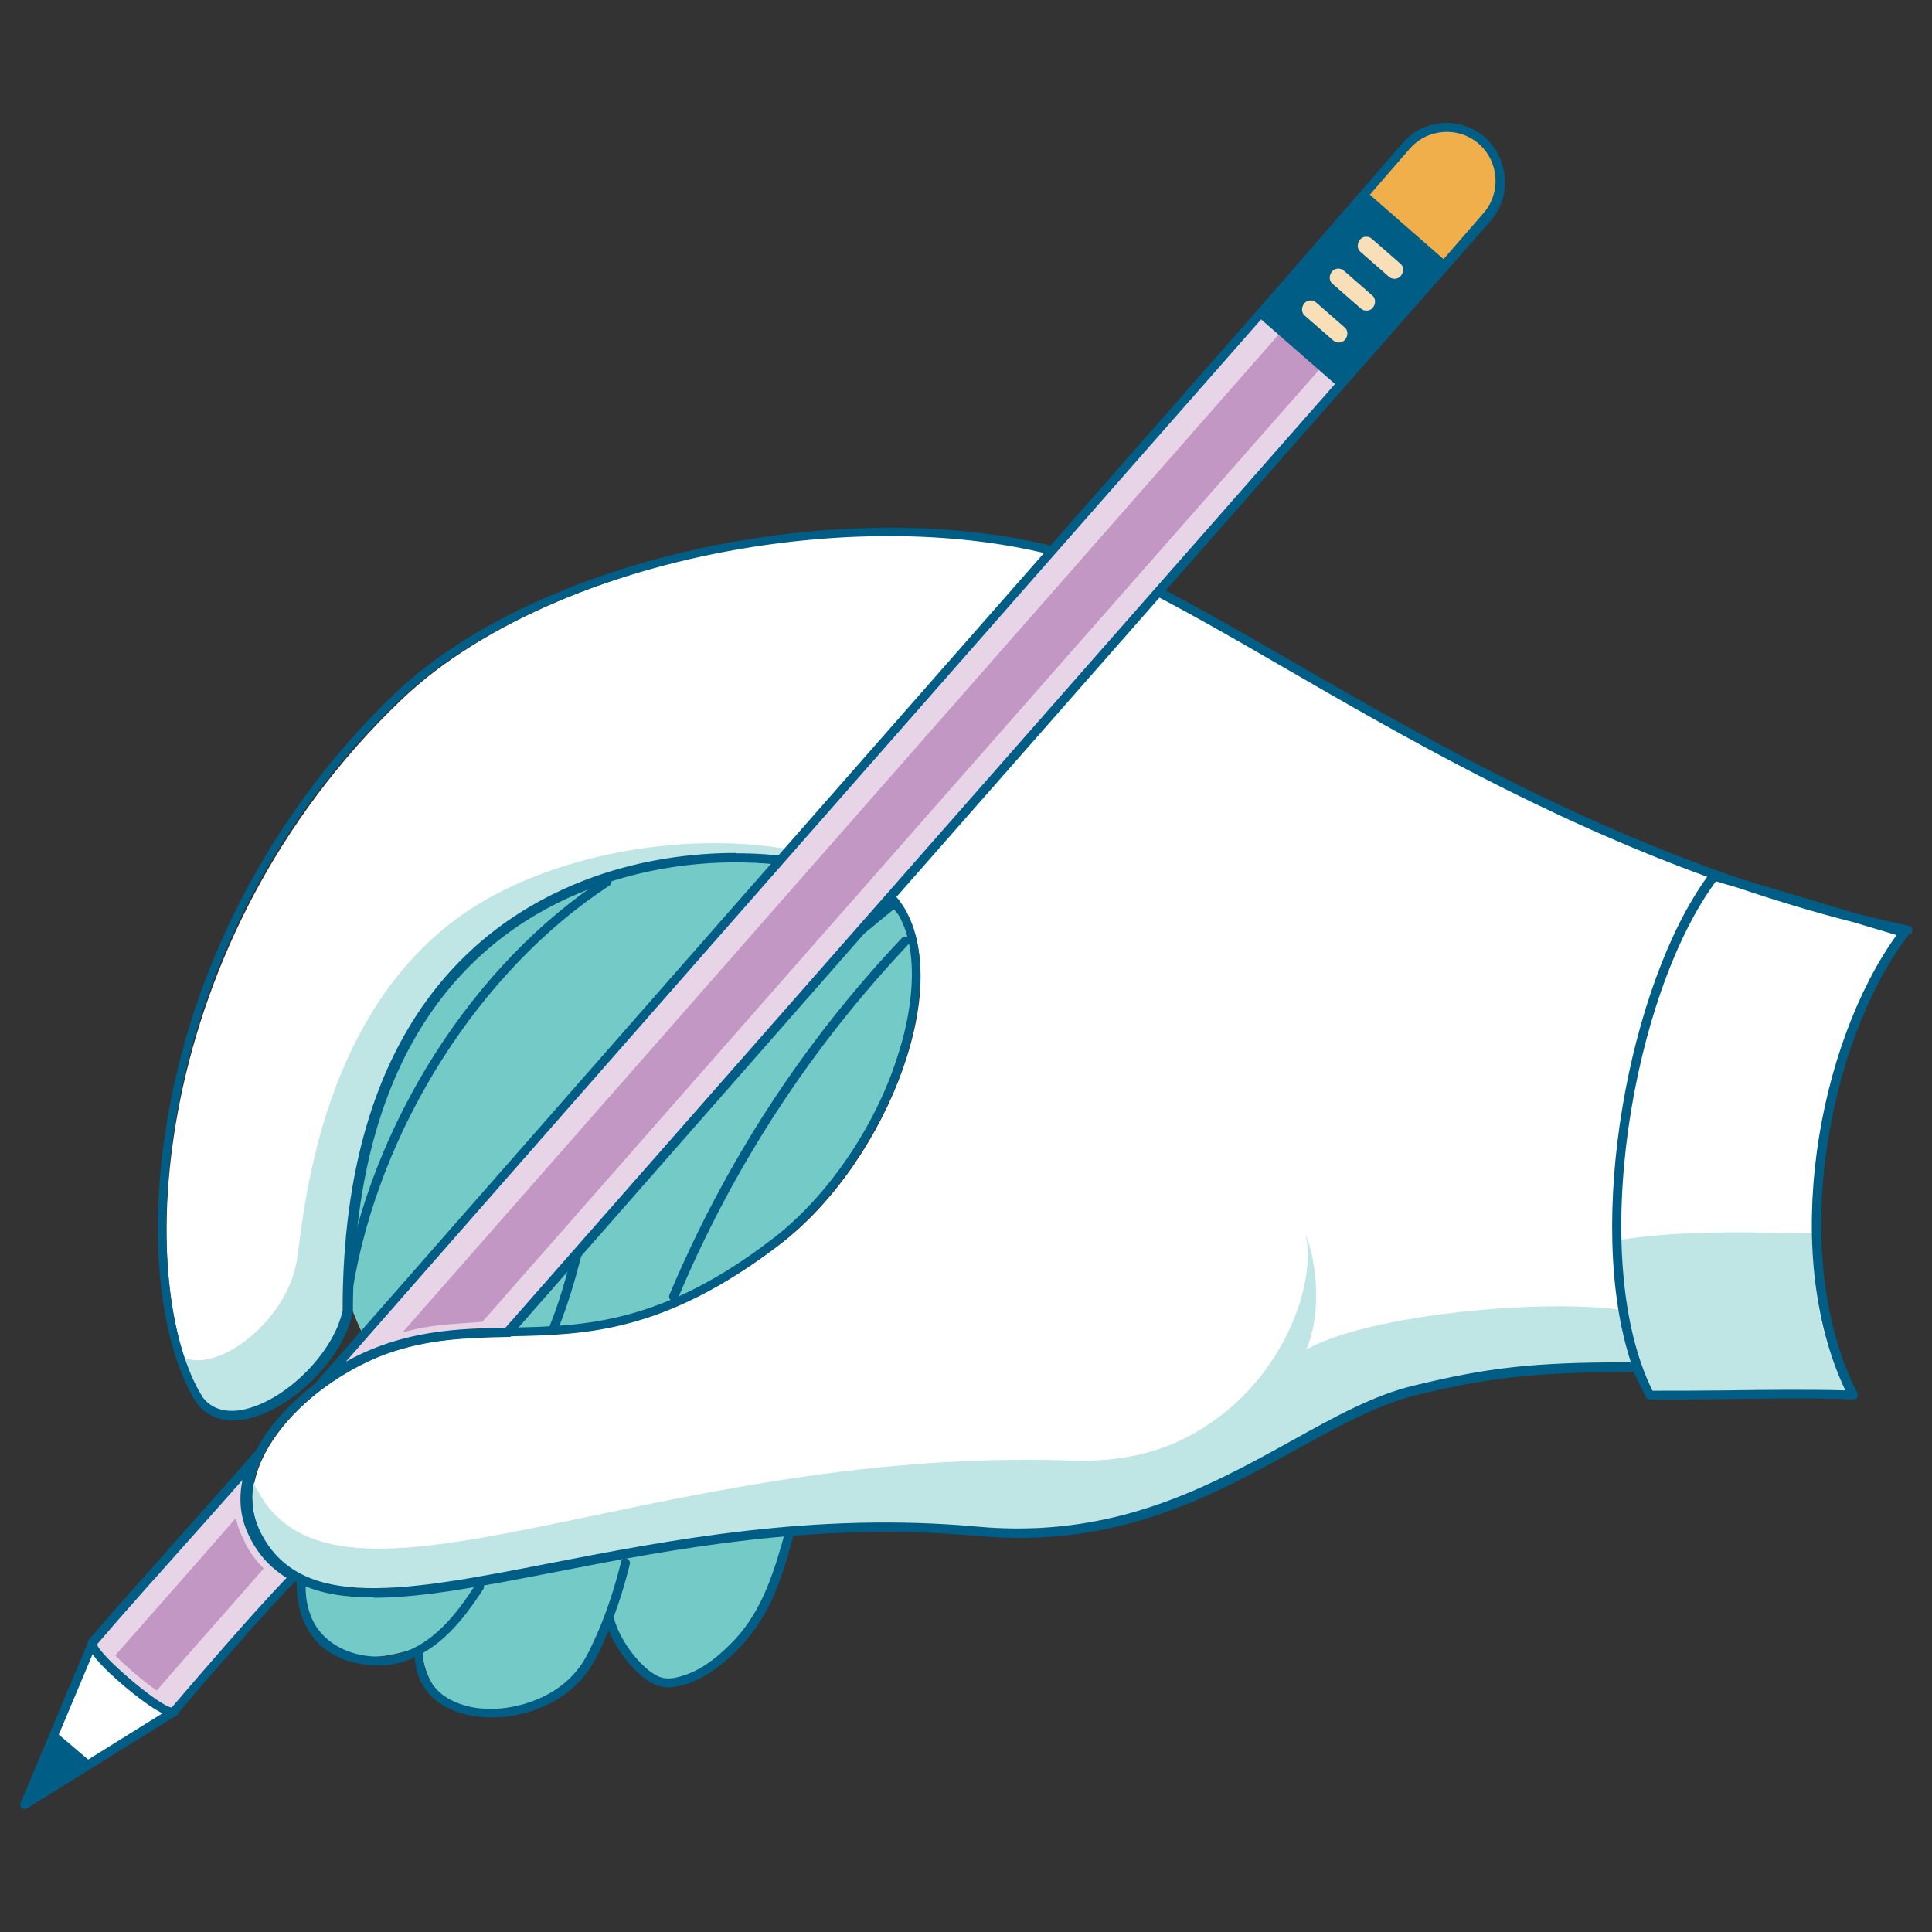 <?xml version="1.0" encoding="UTF-8"?>
<svg id="uuid-f15e4d99-08a0-4849-b046-8b67a1010af8" data-name="Layer_1" xmlns="http://www.w3.org/2000/svg" width="60" height="60" viewBox="0 0 60 60">
  <rect x="0" y="0" width="60" height="60" fill="#333333" stroke="none"/>
  <defs>
    <style>
      .uuid-cf9dcd70-a22e-4972-86c5-b32f75823f76 {
        fill: #f1af4b;
      }

      .uuid-323b95f7-7c42-4fc6-98d7-358d98658e56 {
        fill: #c397c4;
      }

      .uuid-ce7335ae-c834-4188-b57d-b3f836994a24 {
        fill: #005e86;
      }

      .uuid-bd3464c0-92c4-4501-8ce3-14632f59f40c {
        fill: #fff;
      }

      .uuid-b00601b5-e54b-4090-8b60-63caf24c866b {
        fill: #74cac7;
      }

      .uuid-0cf01fc8-f5ae-4fb2-961e-f6029bae76b4 {
        fill: #f9dfb8;
      }

      .uuid-75a02725-db0e-4bd9-8f77-fce5571387d4 {
        fill: #bfe5e4;
      }

      .uuid-e61cd5f4-c3c2-4536-aa55-664f725e2e12 {
        fill: #e7d5e7;
      }
    </style>
  </defs>
  <path class="uuid-bd3464c0-92c4-4501-8ce3-14632f59f40c" d="M59.13,28.97c-10.56-2.26-18.21-8.14-23.66-10.84-6.37-3.15-17.95-1.22-22.99,3.59-7.86,7.5-8.42,18.22-6.13,21.84,1.14,1.48,4.1-.72,4.49-2.74.02-16.57,15.32-14.94,17.1-12.73,1.77,2.22-.28,7.91-3.71,10.55-5.46,4.19-8.31,1.98-12.11,3.34-2.43.87-5.16,3.45-4,5.75,2.32,4.57,11.09-1.14,22.36-.12,6.53.6,10.04-3.53,13.62-4.39,2.26-.54,3.63-.73,6.84-.72.15.3.43.87.43.87,1.69.02,4.61-.08,6.23,0h.08c-2.16-4.24-1.21-11,1.39-14.43l-5.69-1.69c-2.6,3.43-4.17,11.88-2.01,16.12"/>
  <g>
    <path class="uuid-b00601b5-e54b-4090-8b60-63caf24c866b" d="M9.34,49.02c.16.8.39,1.84,1.1,2.24s1.88.15,2.64-.13c.29,3.44,4.82,2.21,5.84-.77.76,1.72,1.99,2.84,4.23.55.73-.75,1.12-2.35,1.34-3.37-4.15.47-8.71,1.32-12.86,1.79-.86.1-1.53.1-2.29-.31Z"/>
    <path class="uuid-b00601b5-e54b-4090-8b60-63caf24c866b" d="M11.57,42.03c2.61-.86,4.54-.31,6.94-.78,1.35-.27,2.98-1.17,4.2-1.8,1.49-.77,2.87-1.94,3.73-3.39s1.42-3,1.83-4.63c.24-.95.21-2.2-.35-3-.36-.51-.95-.79-1.53-1.01-3.46-1.28-7.52-.82-10.6,1.22s-5.1,5.59-5.27,9.28c-.07,1.55.3,2.76,1.06,4.11Z"/>
  </g>
  <g>
    <path class="uuid-ce7335ae-c834-4188-b57d-b3f836994a24" d="M9.22,49.03c-.05.86.23,1.76.98,2.26.54.36,1.27.49,1.9.41s1.24-.43,1.72-.87.84-.95,1.19-1.48c.1-.15-.14-.29-.24-.14-.58.9-1.33,1.88-2.43,2.16-1.02.26-2.29-.15-2.69-1.19-.14-.36-.18-.76-.15-1.14.01-.18-.27-.18-.28,0h0Z"/>
    <path class="uuid-ce7335ae-c834-4188-b57d-b3f836994a24" d="M12.88,51.38c0,.55.22,1.07.65,1.42s.99.5,1.53.53c1.22.07,2.55-.46,3.24-1.49.3-.44.5-.95.69-1.44.23-.6.42-1.21.57-1.83.04-.17-.23-.25-.27-.07-.25,1-.58,1.98-1.06,2.9-.28.53-.7.94-1.22,1.22-.91.49-2.2.66-3.12.11-.48-.29-.74-.78-.75-1.34,0-.18-.28-.18-.28,0h0Z"/>
    <path class="uuid-ce7335ae-c834-4188-b57d-b3f836994a24" d="M18.78,50.27c.14.53.44,1.02.79,1.43.31.36.77.75,1.28.7.68-.07,1.3-.47,1.8-.92.52-.47.95-1.03,1.26-1.67.35-.72.56-1.49.77-2.26.05-.17-.22-.25-.27-.07-.34,1.23-.7,2.49-1.6,3.45-.44.46-.95.9-1.57,1.1-.25.08-.5.14-.75.05-.22-.09-.41-.25-.58-.42-.39-.4-.72-.92-.86-1.46-.05-.17-.32-.1-.27.07h0Z"/>
    <path class="uuid-ce7335ae-c834-4188-b57d-b3f836994a24" d="M17.34,41.26c.73-1.84,1.07-3.84,1.42-5.78.1-.54.19-1.08.29-1.62l-.1.1c1.3-.4,2.5-1.08,3.64-1.81,1.24-.8,2.42-1.7,3.58-2.62.58-.46,1.15-.93,1.73-1.41.14-.11-.06-.31-.2-.2-2.16,1.78-4.35,3.6-6.84,4.92-.64.34-1.29.64-1.98.85-.04.01-.09.05-.1.1-.35,1.99-.67,3.99-1.22,5.93-.14.5-.3.99-.49,1.46-.07.17.2.24.27.07h0Z"/>
    <path class="uuid-ce7335ae-c834-4188-b57d-b3f836994a24" d="M10.81,40.18s-.02,0-.02,0c-.08-.01-.13-.08-.12-.16.83-5.08,4.01-10.08,8.11-12.75.06-.04.15-.02.19.04.04.06.02.15-.04.19-4.03,2.63-7.16,7.56-7.98,12.56-.01.07-.07.12-.14.12Z"/>
    <path class="uuid-ce7335ae-c834-4188-b57d-b3f836994a24" d="M20.91,40.4s-.04,0-.05-.01c-.07-.03-.1-.11-.07-.18,1.73-4.11,4.15-7.84,7.22-11.08.05-.06.14-.06.2,0,.06.05.06.14,0,.2-3.04,3.22-5.45,6.92-7.16,11-.02.05-.07.09-.13.09Z"/>
  </g>
  <path class="uuid-75a02725-db0e-4bd9-8f77-fce5571387d4" d="M5.63,42.12c1.07.6,3.28-1.07,3.59-2.98.22-1.35.66-8.42,6.12-11.34,3.04-1.62,7.32-2.08,10.49-1.11-5.4-.56-9.73,1.05-11.56,3.35-3.64,4.57-3.11,8.97-3.57,10.85-.27,1.12-.65,1.53-2.01,2.58-1.17.91-2.57.63-3.06-1.35Z"/>
  <path class="uuid-75a02725-db0e-4bd9-8f77-fce5571387d4" d="M40.57,41.91c.51-1.18.29-2.85-.03-3.58.37,1.34-.58,4.72-3.73,6.33-1.08.55-2.31.74-3.53.7-13.47-.47-23.3,6.03-25.49.48,0,7.35,10.09.78,21.53,1.64,4.41.33,7.33-.54,11.78-3.12,1.79-1.03,5.42-1.95,9.69-1.91.25.6.44.91.44.91,0,0,4.75-.08,6.31-.04-.93-1.12-1.38-3.69-1.12-5.03-.64.05-3.97-.18-6.21.24.02.64-.06,1.21.26,2.17-2.41-.39-7.96.11-9.9,1.21Z"/>
  <path class="uuid-ce7335ae-c834-4188-b57d-b3f836994a24" d="M11.59,49.61c-1.74,0-3.02-.47-3.73-1.87-.37-.73-.39-1.52-.06-2.35.67-1.69,2.61-3.05,4.14-3.6,1.38-.5,2.62-.53,3.93-.56,2.3-.05,4.68-.11,8.14-2.77,2.18-1.68,3.94-4.72,4.26-7.41.15-1.27-.04-2.28-.57-2.94-.82-1.02-4.98-2.06-9.07-.62-3.5,1.23-7.66,4.52-7.67,13.24-.27,1.41-1.81,2.98-3.22,3.32-.7.17-1.26,0-1.63-.47-1.26-1.99-1.56-5.74-.77-9.58.96-4.69,3.42-9.11,6.91-12.45,5.15-4.92,16.84-6.74,23.15-3.62,1.39.69,2.98,1.6,4.66,2.57,3.9,2.25,8.54,4.93,14.05,6.81l3.54,1.06c.54.14,1.08.26,1.63.38.08.02.12.09.11.17-.01.06-.06.1-.12.11,0,0,0,.01-.01.02-2.5,3.29-3.76,9.94-1.58,14.21.02.04.02.09,0,.13-.02.04-.07.07-.11.07h-.08c-1.01-.05-2.47-.03-3.88-.01-.88.01-1.7.02-2.36.01-.01,0-.02,0-.03,0-.01,0-.02,0-.03,0-.03-.01-.05-.03-.07-.06,0-.02-.02-.03-.02-.05-.07-.13-.25-.49-.37-.74-3.13,0-4.5.18-6.72.71-1.2.29-2.43.97-3.72,1.68-2.62,1.45-5.6,3.1-9.94,2.7-4.99-.46-9.52.42-13.15,1.13-2.17.42-4.05.79-5.58.79ZM22.87,26.5c2.4,0,4.39.64,5.03,1.43.57.72.79,1.81.63,3.15-.33,2.76-2.13,5.88-4.37,7.6-3.53,2.71-5.96,2.77-8.3,2.82-1.29.03-2.5.06-3.84.54-1.46.53-3.33,1.83-3.97,3.44-.3.75-.28,1.46.05,2.12,1.24,2.45,4.5,1.82,9.01.94,3.66-.71,8.2-1.59,13.23-1.13,4.26.39,7.19-1.24,9.78-2.67,1.31-.73,2.56-1.42,3.79-1.71,2.24-.54,3.61-.73,6.74-.72-1.44-4.38-.05-11.75,2.37-15.08-5.11-1.86-9.45-4.36-13.13-6.49-1.67-.97-3.26-1.88-4.64-2.57-6.23-3.08-17.75-1.28-22.84,3.57-7.99,7.63-8.23,18.31-6.11,21.66.36.47.93.46,1.33.36,1.3-.31,2.76-1.8,3.01-3.07,0-8.86,4.28-12.22,7.86-13.48,1.46-.51,2.97-.72,4.34-.72ZM51.32,43.19c.64,0,1.43,0,2.27-.01,1.34-.02,2.73-.03,3.72,0-2.05-4.3-.84-10.78,1.59-14.14l-1.34-.4c-1.22-.31-2.41-.67-3.56-1.06l-.71-.21c-2.6,3.51-4,11.72-1.97,15.82Z"/>
  <g>
    <g>
      <polygon class="uuid-bd3464c0-92c4-4501-8ce3-14632f59f40c" points="5.41 53.15 .77 56.04 2.89 50.99 5.41 53.15"/>
      <path class="uuid-ce7335ae-c834-4188-b57d-b3f836994a24" d="M.77,56.18s-.06-.01-.09-.03c-.05-.04-.06-.1-.04-.16l2.12-5.05s.05-.07.1-.08c.04-.01.09,0,.12.03l2.53,2.15s.05.07.05.12c0,.04-.03.08-.07.11l-4.65,2.89s-.05.02-.07.02ZM2.94,51.22l-1.88,4.47,4.11-2.56-2.24-1.91Z"/>
    </g>
    <g>
      <g>
        <path class="uuid-e61cd5f4-c3c2-4536-aa55-664f725e2e12" d="M7.89,47.68c-.39-.77-.34-1.57-.02-2.32-1.06,1.21-3.81,4.25-4.98,5.63-.24.28,2.31,2.41,2.53,2.15,1.12-1.31,2.7-3.14,3.72-4.19-.52-.28-.94-.69-1.24-1.28Z"/>
        <path class="uuid-ce7335ae-c834-4188-b57d-b3f836994a24" d="M5.36,53.3c-.26,0-.77-.32-1.52-.95-1.33-1.14-1.13-1.37-1.07-1.44.75-.88,2.1-2.39,3.29-3.73.68-.77,1.3-1.46,1.69-1.91l.58-.66-.34.81c-.34.79-.33,1.53.01,2.2h0c.28.55.66.94,1.18,1.22l.16.09-.13.13c-1.09,1.13-2.79,3.1-3.71,4.18-.04.04-.09.06-.15.06ZM3.01,51.06c.09.36,1.93,1.92,2.32,1.97.89-1.04,2.48-2.89,3.57-4.03-.49-.3-.87-.71-1.14-1.25-.29-.56-.36-1.16-.23-1.79-.35.4-.79.89-1.25,1.41-1.18,1.32-2.52,2.82-3.27,3.7Z"/>
      </g>
      <g>
        <path class="uuid-e61cd5f4-c3c2-4536-aa55-664f725e2e12" d="M46.01,4.41c-.7-.59-1.75-.51-2.34.19,0,0-20.08,22.83-33.65,38.32.59-.42,1.24-.76,1.87-.98,1.36-.49,2.61-.52,3.89-.55C29.09,26.19,46.19,6.75,46.19,6.75c.59-.7.51-1.75-.19-2.34Z"/>
        <path class="uuid-ce7335ae-c834-4188-b57d-b3f836994a24" d="M9.14,43.7l.77-.88C23.33,27.51,43.36,4.73,43.56,4.5c.31-.36.75-.59,1.23-.62.48-.04.94.11,1.31.42.37.31.59.75.63,1.23.04.48-.11.94-.42,1.31-.17.2-17.26,19.62-30.42,34.63l-.04.05h-.06c-1.29.03-2.5.06-3.85.54-.61.22-1.25.56-1.83.97l-.95.67ZM44.93,4.15s-.08,0-.12,0c-.4.03-.77.22-1.04.53-.2.23-19.62,22.31-33.03,37.61.36-.2.73-.37,1.09-.5,1.36-.49,2.58-.53,3.87-.56C28.87,26.24,45.92,6.85,46.09,6.66c.26-.31.39-.7.36-1.11-.03-.4-.22-.77-.53-1.04h0c-.28-.24-.62-.36-.98-.36Z"/>
      </g>
    </g>
    <polygon class="uuid-ce7335ae-c834-4188-b57d-b3f836994a24" points="2.85 54.74 1.72 53.78 .77 56.04 2.85 54.74"/>
    <g>
      <path class="uuid-323b95f7-7c42-4fc6-98d7-358d98658e56" d="M7.61,47.9c-.13-.25-.24-.5-.28-.76-1.92,2.2-3.14,3.57-3.75,4.27.25.27.96.88,1.29,1.09.61-.72,2.09-2.38,3.32-3.79-.23-.23-.42-.48-.59-.81Z"/>
      <path class="uuid-323b95f7-7c42-4fc6-98d7-358d98658e56" d="M45.64,4.89h0c-.35-.3-.88-.26-1.18.09,0,0-18.43,20.99-31.96,36.4.96-.27,1.57-.25,2.48-.33C28.37,25.8,45.73,6.07,45.73,6.07c.3-.35.26-.88-.09-1.18Z"/>
    </g>
    <g>
      <path class="uuid-cf9dcd70-a22e-4972-86c5-b32f75823f76" d="M42.68,10.74l-2.5-2.18,3.5-4.03c.6-.69,1.65-.76,2.34-.16h0c.69.6.76,1.65.16,2.34l-3.5,4.03Z"/>
      <path class="uuid-ce7335ae-c834-4188-b57d-b3f836994a24" d="M42.69,10.94l-2.71-2.37,3.59-4.14c.65-.75,1.79-.82,2.54-.17.75.65.82,1.79.17,2.54l-3.59,4.14ZM40.37,8.55l2.29,2,3.41-3.93c.55-.63.49-1.59-.14-2.15-.63-.55-1.59-.49-2.15.15l-3.41,3.93Z"/>
    </g>
    <g>
      <rect class="uuid-ce7335ae-c834-4188-b57d-b3f836994a24" x="40.34" y="6.57" width="3.32" height="4.85" transform="translate(16.28 -25.41) rotate(41.13)"/>
      <path class="uuid-ce7335ae-c834-4188-b57d-b3f836994a24" d="M41.67,12.11l-2.71-2.37,3.38-3.87,2.71,2.37-3.38,3.87ZM39.35,9.72l2.29,2,3.01-3.45-2.29-2-3.01,3.45Z"/>
    </g>
    <path class="uuid-0cf01fc8-f5ae-4fb2-961e-f6029bae76b4" d="M43.48,8.18l-.87-.76c-.11-.1-.29-.09-.38.03s-.09.29.03.38l.87.76c.11.1.29.09.38-.03s.09-.29-.03-.38Z"/>
    <path class="uuid-0cf01fc8-f5ae-4fb2-961e-f6029bae76b4" d="M42.61,9.17l-.87-.76c-.11-.1-.29-.09-.38.03s-.09.29.03.38l.87.76c.11.1.29.09.38-.03s.09-.29-.03-.38Z"/>
    <path class="uuid-0cf01fc8-f5ae-4fb2-961e-f6029bae76b4" d="M41.75,10.16l-.87-.76c-.11-.1-.29-.09-.38.03s-.09.29.03.38l.87.76c.11.1.29.09.38-.03s.09-.29-.03-.38Z"/>
  </g>
</svg>